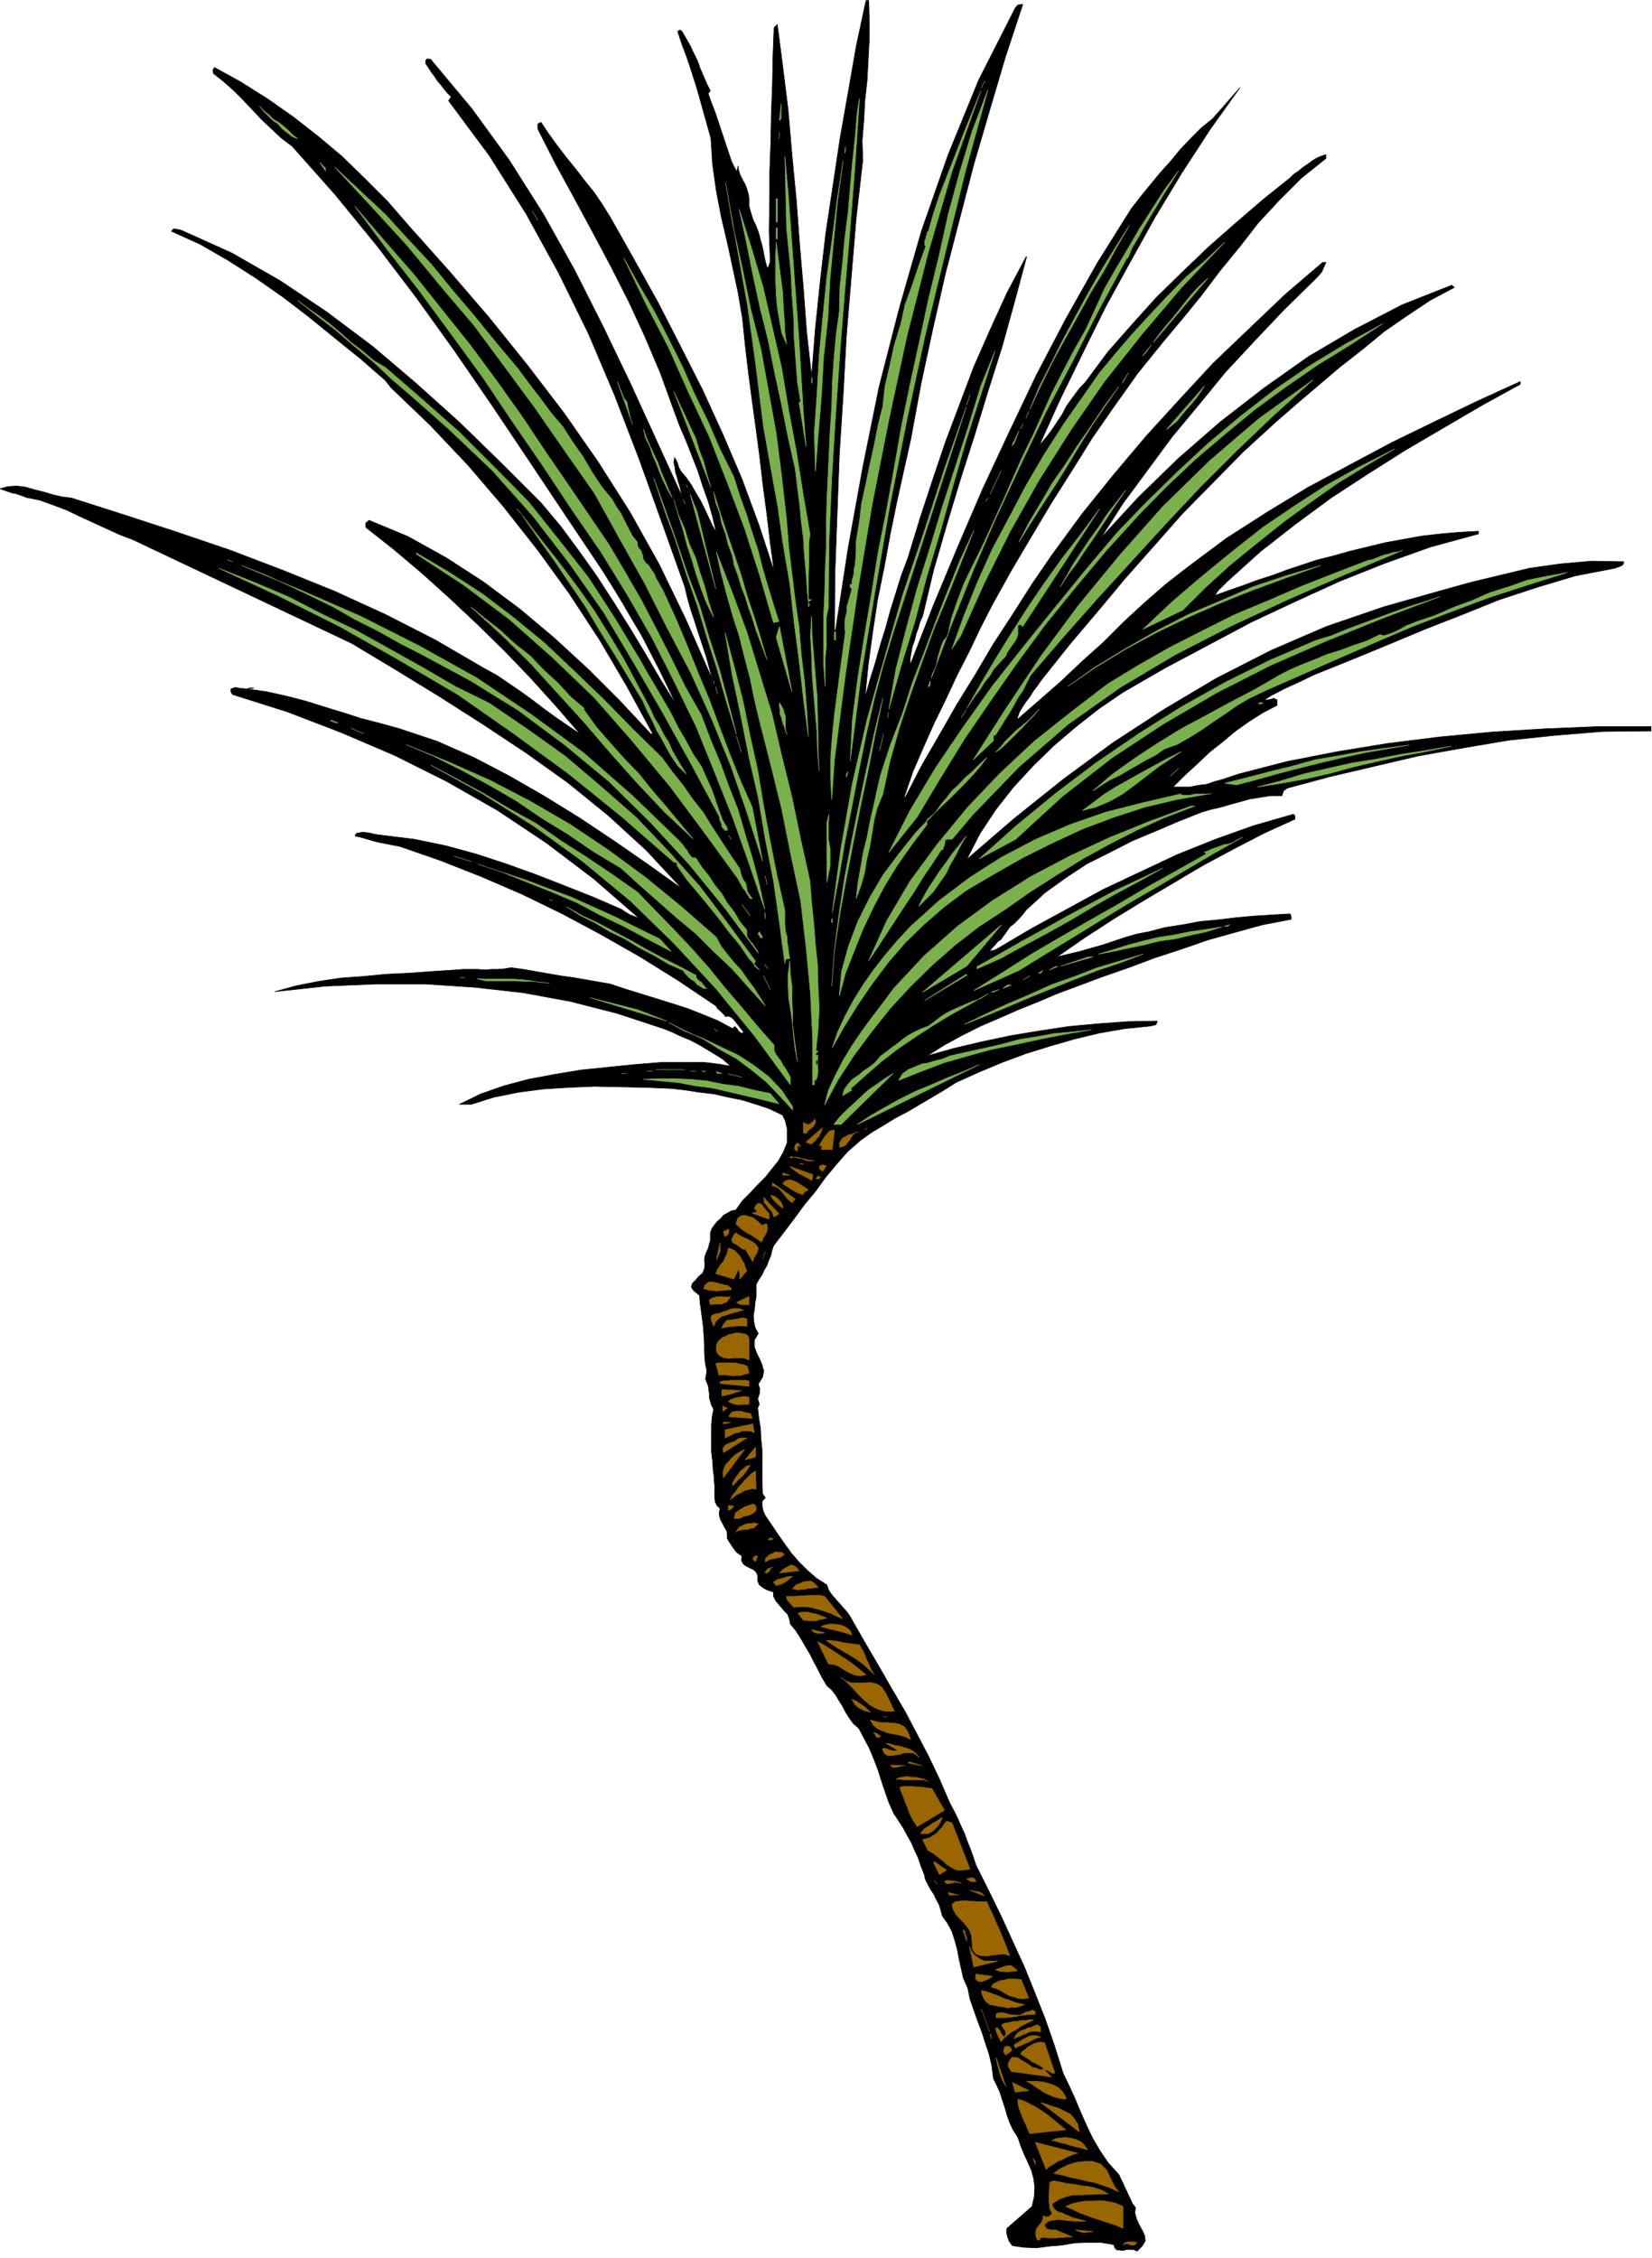 <svg xmlns="http://www.w3.org/2000/svg" fill-rule="evenodd" height="670.416" preserveAspectRatio="none" stroke-linecap="round" viewBox="0 0 3035 4149" width="490.455"><style>.brush0{fill:#fff}</style><path style="fill:#000;stroke:#000;stroke-width:1;stroke-linejoin:round" d="m1596 1 1 36v36l-2 37-2 38-4 36-2 37-3 37 1 37-12 105-9 108-9 108-6 110-7 109-4 109-4 107-1 107h2l23-150 27-149 30-148 37-144 41-143 49-140 56-137 67-132 5-6 9-1-32 97-29 98-29 99-26 100-26 100-23 101-22 102-19 103-13 58-13 59-12 59-11 60-12 59-9 60-8 59-6 60 9-32 10-32 9-32 10-32 9-33 10-32 10-32 12-32 22-72 23-70 24-71 26-69 26-69 30-68 31-68 35-66h1l-22 82-23 83-26 82-25 82-26 81-25 83-24 83-20 84-5 11-3 11-4 11-3 12-4 11-2 11-2 11v12l42-108 45-108 46-107 49-105 50-105 54-103 58-103 62-99 17-22 18-22 18-22 19-21 18-22 19-20 20-20 21-17 50-57-55 77-52 80-49 81-46 83-45 82-42 85-41 84-39 86 11-13 11-14 10-15 10-15 9-17 11-15 11-15 13-14 40-54 44-50 45-50 48-47 48-46 50-44 50-43 50-40 7-7 9-6 7-6 9-6 8-6 8-5 9-4 9-3v7l-45 36-41 41-38 41-35 45-36 44-34 45-35 43-36 43-46 57-42 59-41 59-38 61-38 60-37 62-36 61-35 63-22 43-21 44-22 43-21 45-21 43-20 45-19 44-16 47h2l30-58 33-57 32-56 34-55 33-56 36-55 35-55 37-54 55-75 58-72 59-70 62-68 62-67 66-63 66-63 69-59h6l-4 9-4 9-7 8-6 6-57 56-54 57-53 57-49 60-49 59-45 61-45 61-41 64 69-75 74-72 77-67 80-62 82-58 85-50 87-45 91-36 5 4-45 24-42 28-42 29-40 33-41 32-40 34-40 34-39 34-59 54-56 57-56 57-53 60-53 60-50 60-50 59-47 59-7 9-7 10-7 9-6 10-7 9-6 9-6 10-4 11 1 2 39-34 40-35 38-36 39-35 37-37 39-36 39-34 41-32 71-53 75-48 74-45 78-42 77-41 78-38 79-38 79-36v5l-71 39-70 41-70 41-68 43-69 45-65 48-64 50-61 55-6 6-6 6-6 6-5 8 25-9 26-9 27-10 28-9 27-10 27-9 27-9 28-7 32-9 33-8 33-8 33-6 33-6 35-4 34-3 36-2v5l-88 24-84 30-83 33-81 37-81 38-79 42-79 42-78 45-44 30-42 33-41 35-38 37-36 39-33 42-29 44-24 47 87-75 90-72 91-67 95-62 96-57 100-51 102-44 105-36 53-15 53-15 54-15 54-13 54-13 57-8 57-5 59 1-1 5-4 3-6 2-5 2-73 14-70 21-70 23-67 27-69 27-67 28-68 28-67 27-13 6-12 6-11 5-11 5-11 5-11 6-12 6-12 8h5l6-1 6-2 6 3v10l-27 14-25 16-24 17-24 20-24 19-22 21-23 21-22 22h31l15-3 16-2 14-5 15-4 15-5 15-5 89-23 92-18 92-15 96-12 96-9 97-6 97-4h98v8l-89 1-86 7-86 9-83 14-84 15-81 19-81 19-78 21-7 5-3 9h-21l-19 3-19 3-18 5-18 5-17 5-18 4-17 5-43 17-42 18-43 18-41 21-42 21-38 25-39 28-35 32-6 8-8 9-8 8-8 6-4 6-4 6-4 5-4 6-6 4-5 6-5 5-5 7 11-3 66-39 66-36 66-36 68-32 68-32 70-28 70-25 73-21 3 3v6l-57 26-56 29-56 30-54 32-54 32-54 33-54 35-52 36 21-5 21-5 21-6 21-6 21-7 21-7 21-6 21-4 31-8 32-5 32-6 33-3 33-4 33-3 33-2 33-2 2 5v5l-52 10-51 14-50 14-49 17-49 16-48 18-49 17-48 18-35 13-35 15-35 14-34 15-35 15-34 17-33 18-32 20 50-14 51-12 52-11 54-9 53-8 54-5 54-4 55-1-1 4-2 3-5 1-3 1-49 5-46 8-46 11-45 13-45 14-43 16-43 18-42 19-22 14-22 13-22 13-22 13-23 12-21 13-22 13-21 15-24 21-21 24-20 24-18 25-20 24-19 26-19 25-19 25-3 9-2 9-4 9-3 9-5 8-4 9-6 9-5 9v23l-2 11-1 12-2 11 1 12 2 10 6 11-7 12v13l4 11 6 12 4 10 3 11-2 11-8 13 3 9-1 9-3 9 3 10-3 7 2 18 3 19 1 20 2 20v60l1 21 5 7-6 6v9l2 9 4 9 11 16 12 18 12 17 13 18 13 15 16 16 16 14 20 13 3 9 6 9 7 8 8 9 7 8 7 8 6 9 6 11 23 40 24 41 23 40 24 41 21 40 22 42 20 42 19 44 7 13 7 14 6 14 7 15 5 14 6 15 5 14 5 15 23 46 23 47 21 46 22 48 19 47 19 48 17 49 16 51 11 23 11 24 10 24 11 25 11 23 14 24 15 22 20 22 3 7 4 8 3 7 4 8 3 7 4 8 3 7 6 8-1 10 3 11 5 11 6 11 4 9 1 9-5 9-10 10-7-3h-13l-6 2-6-1h-5l-4-4-2-6-24-4h-24l-24 1-23 4-24 2-23 3-23-1-21-3-6-8-3-8-2-9 1-7 46-40 4-18 1-17-2-16-4-15-7-16-7-15-6-15-5-15-9-14-6-13-5-14-4-14-5-15-4-13-6-13-6-12-3-24-5-21-7-21-6-19-8-21-7-20-7-20-4-20-8-18-4-17-4-18-3-17-5-18-5-16-8-15-10-14-3-12-3-9-5-9-4-9-6-9-5-9-5-10-2-9-6-15-5-15-7-15-6-14-8-14-7-13-9-14-8-12-9-20-7-20-7-21-6-19-8-21-8-19-10-19-9-17-11-10-7-10-7-11-5-10-7-11-6-10-7-9-9-8-9-15-7-14-8-15-7-14-9-15-8-14-9-14-10-12-2-10-3-8-6-6-5-6-6-7-5-6-4-8v-8l-10-3-8-4-8-6-3-7v-10l-3-7-5-4-6-3-8-4-5-4-3-6 1-8-10-7-6-8-6-9-5-8v-8l-1-6-4-7-3-6-4-7-2-6-1-8 2-7-6-6-3-6-1-7v-23l-1-8v-6l-2-16-1-16-2-16v-49l1-15 3-15-4-7-2-7-2-7v-7l-1-8-1-7-3-7-2-6 2-10v-7l-2-9-1-8-1-16v-15l-1-15-1-15-2-15-2-15-2-15-1-13-11-9-4-6 2-7 6-6 6-7 7-6 3-8 1-8-1-8 1-7 3-8 3-6 2-8 2-7v-14l3-8 5-7 5-6 6-5 5-6 7-4 7-4 9-2 12-17 15-15 13-14 14-14 12-15 12-15 9-16 7-17v-27l-2-7-1-6-3-6-2-5-25-12-24-8-26-8-25-5-26-6-26-3-26-4-25-3-48-2-47-1-48-1-47 2-48 3-45 6-45 9-41 13h-22l39-19 43-15 45-12 48-9 48-8 49-5 49-5 49-4h81l16 2 15 2 16 3-13-12-14-9-15-9-15-9-17-9-17-7-17-8-15-6-85-28-86-22-87-16-89-10-91-6h-91l-93 4-92 10 40-11 41-8 40-6 42-3 41-4 42-2 42-3 45-3 13-1h26l14 1 12-1h12l12-1 12-2 22 3 23 4 23 4 23 4 22 3 23 4 23 4 23 4 27 9 29 9 29 9 29 9 28 9 28 11 27 11 28 15 4-4 4 4 3 5 6 4 3-3-4-5-4-5-4-5-3-4-4-5-4-3-5-2-5 1-3-4-5-5-7-6-3-5-70-47-69-43-72-41-71-38-74-36-74-32-76-30-75-26-11-2-10-2-10-2-10-2-11-3-10-3-11-3-9-2 3-5 6-1 6-1 8 1 6 1 8 2 7 1 8 1 57 7 58 12 55 15 55 18 53 19 54 21 53 21 53 23 7 5 9 5 8 3 9 4-84-73-87-66-90-60-93-53-96-48-98-42-99-38-101-32-3-5v-5l8-3 10 2h5l5 1 6-1h6l2-1h-8l-3 2 35 5 36 8 35 9 35 11 33 10 34 11 35 9 36 10 69 23 68 30 65 34 66 38 63 39 63 42 62 43 63 45-66-71-70-64-74-60-77-55-80-53-80-51-80-49-80-48-401-190-26-10-24-11-24-11-24-11-25-12-24-9-25-9-25-5-7-3-6-2-6-2-6-1-6-2-6-2-6-2-5-2 15-4 16-1 16 2 17 5 16 4 17 5 17 4 17 2 97 31 98 32 97 33 97 37 94 38 94 43 92 47 91 53 22 12 22 15 22 15 22 16 21 16 22 16 22 15 22 15-45-52-46-51-48-50-49-48-51-48-51-46-52-44-52-41v-8l6-5 72 30 70 39 68 44 67 50 63 53 62 57 59 59 57 61 3-1-48-88-50-85-55-84-58-80-63-80-65-76-70-74-72-69-10-13-46-40-47-38-48-39-47-36-50-35-50-32-52-30-53-24 3-4h5l6 1 6 2 91 41 89 51 85 57 84 63 80 68 79 71 76 74 75 75 36 43 34 46 32 45 31 48 29 46 29 48 28 48 30 48-16-33-15-31-17-33-16-31-19-32-18-31-19-31-19-30-67-100-66-99-67-100-68-99-71-99-73-96-76-93-79-89-21-16-18-17-18-17-16-17-17-18-17-17-19-17-19-15-1-6 3-5 49 27 49 31 47 33 46 36 44 37 42 41 41 41 39 45 75 84 73 85 70 87 68 89 62 89 59 93 53 95 48 99 50 113-6-22-6-22-7-21-7-21-7-22-7-21-6-21-5-21-42-118-42-117-45-117-48-113-55-112-60-109-67-106-75-101 5-7-7-7-6-7-6-8-6-7-6-9-6-8-5-8-5-7v-6l3-3 6 1 76 91 69 95 62 98 57 102 52 103 50 104 48 105 48 105-2-9-2-9-3-9-2-8-3-9-1-9-2-9 1-9 3 4 3 7 2 7 4 7 10 12 9 13 8 14 9 15 7 14 7 15 7 15 8 15-7-30-8-28-10-28-9-28-11-28-11-28-12-28-10-27-25-69-28-66-30-65-32-63-34-64-34-63-35-64-32-63v-9l3-2 3-1 14 21 16 22 16 21 18 22 16 21 17 21 15 22 15 24 44 78 44 79 41 80 41 81 37 81 35 82 31 84 28 85-7-52-6-51-7-52-6-52-7-53-7-51-7-53-6-51-5-49-8-47-10-47-10-46-11-47-9-47-7-49-3-48-7-25-7-25-7-25-7-24-8-25-8-24-9-24-8-24 4-3 4 3 7 12 8 14 6 13 7 14 5 14 6 14 6 14 7 14-4 5 6 17 7 18 6 18 6 18 6 18 6 18 6 18 9 18 2-5 1-5 1 8 3 9 4 8 5 9 3 8 3 10 1 9v12l2 8 3 10 3 9 5 10 3 8 3 9 2 9 3 10 2 9 2 11 2 9 3 11 2 1 4-11-2-57 1-54v-54l2-53 1-54 2-53 1-53 2-52 6-6 10 77 10 81 7 82 8 83 6 81 7 82 6 80 9 80 7-88 9-87 10-87 13-86 13-87 15-85 15-86 18-84h5z"/><path d="m1809 149-6 12 6-12zm-247 1249 4-76 10-77 12-76 13-77 12-76 15-75 14-77 14-80 16-78 17-78 17-79 19-78 17-77 21-77 23-76 29-76-42 152-37 150-37 152-33 153-31 156-27 156-26 157-20 157zm-29-2-5 73-2-37v-39l3-40 4-40 5-38 5-39 5-37 5-37-1-8v-9l1-10 3-11v-9l3-11 3-10 3-12-3-3v-5h3v-5l1-5 2-6 1-7v-6l2-6v-5l1-6 1-34 6-36 4-34 8-36 7-34 8-36 7-36 9-36 4-37 9-38 8-37 12-39 8-36 13-35 12-36 13-36-2-1v-9l2-4v-3l2-4v-3l3-4 9-32 11-33 12-31 13-33 12-31 13-33 13-32 13-32-53 148-44 150-39 153-33 153-31 157-26 156-23 157-20 155zm-11-280-4 19v54l-2 19v53l-3-42v-85l2-43 1-42 2-43v-42l1-43 2-42 2-43 2-44 3-44 1-43 3-44 4-45 6-44 1-44 5-46 4-44 6-47 4-46 4-46 5-47 4-47 4-24-8 121-9 117-10 116-9 114-8 116-7 114-5 117-1 120zm-90-895 3-30v27l-3 3zm-885 34-10-4-9-7-9-7-8-9-10-7-9-9-8-8-7-9 8 9 9 7 8 8 10 6 9 7 8 7 9 9 9 7zm885-11-1 11 1-11zm120 37 1-12v10l-1 2zm-71 540-13-82h3l-6-37-3-40-3-40-1-41-3-40-2-42-4-40-4-40-3-132 6 68 5 67 5 69 5 67 5 68 4 68 4 64 5 63zm17 45-2-71 5-71 4-72 7-73 7-70 10-71 9-71 11-72-10 72-7 71-7 73-4 73-8 74-4 71-6 72-5 65zM598 314l-10-15 10 10v5zm354 364 20 27 20 26 20 27 22 26 18 28 19 27 17 29 18 27 9 11 10 12 7 13 9 13 7 14 7 14 7 13 9 11v5l1 4 3 4 3 3 1 4 2 5v4l1 3 4 6 6 5 4 7 6 8 3 8 4 7 5 9 4 7 23 50 21 50 20 50 21 50 19 51 19 50 20 50 21 47 19 99-28-87-30-87-35-86-39-86-43-82-42-83-46-82-46-83-54-77-54-78-56-76-57-77-62-73-61-74-66-72-67-72 47 44 46 43 41 45 43 46 40 49 40 47 39 48 41 49zm1121-206-3 3 2-1 1-2h-1v-1l-52 96-48 94-50 95-46 96-46 99-42 97-40 100-37 98 2-8 5-10 3-9 2-11 3-10 3-10 4-10 8-10 7-32 11-32 12-32 15-31 15-30 15-32 14-31 15-33 17-39 17-38 19-39 18-40 17-38 20-39 20-38 22-39 17-37 18-39 20-35 22-37 21-36 23-36 23-36 26-35-13 21-13 20-13 22-11 18-13 22-10 18-12 20-7 17zm-628 482 4 51 6 49 6 50 7 48 4 50 6 50 4 51 3 50-9-70-8-70-9-69-8-72-12-70-10-71-13-72-13-73-7-55-7-57-8-58-8-57-10-55-10-56-10-56-10-57 13 77 17 77 16 78 19 75 14 77 14 77 10 79 9 79zm-19-589h2v43h-2v-43zm-375 536 34 50 34 50 30 51 30 52 27 52 27 53 26 53 29 51 17 45 18 43 16 44 17 43 13 45 14 46 12 46 10 46-29-85-30-84-33-83-34-84-40-82-41-81-46-80-48-78-55-80-53-80-55-80-55-82-57-78-58-79-60-77-59-79 54 63 55 63 51 64 52 65 48 65 47 66 46 69 46 67zm437 80-2 17v44l-1 16v43l6 1-6 3v4h1v2h2l-2 1h-1v2l1 1-3-30-2-31-3-32-2-33-4-31-3-32-4-31-4-33-13-58-12-60-13-60-12-60-15-60-13-60-12-60-13-60 23 73 21 71 17 74 17 74 13 78 14 75 12 76 13 76zM978 388l10 16-10-16zm914 364 18-43 22-43 21-42 23-43 23-42 24-42 26-42 26-41-25 43-22 41-25 41-23 42-24 43-23 42-21 43-20 43zm-466-333h2v20h-2v-20zm19 213-9-21-4-23-4-23-2-24-1-23v-49l1-24 3 24 3 23 3 23 3 23 1 24 2 25 1 24 3 21zm320 536-16 24 22-61 25-62 27-60 32-60 30-57 34-58 36-56 40-57 25-36 30-36 30-35 33-36 32-34 34-35 36-31 35-33-80 84-72 85-69 87-61 88-59 93-53 94-48 96-43 96zm-417-292 11 35 12 33 10 32 11 33 9 35 10 34 10 33 10 31-10 2-25-86-28-87-32-85-33-84-38-81-37-83-42-81-40-83 28 50 28 48 26 50 25 50 23 52 25 51 22 51 25 50zm771-247 10-14 11-14 12-14 13-16 11-14 13-16 13-14 17-16-100 118zM708 675l68 59 68 60 64 64 63 64 55 69 55 70 48 74 46 76 14 25 15 25 14 24 14 24 13 26 14 24 14 26 16 24 6 14 7 15 6 14 5 14 5 15 5 14 5 13 8 13v5l-5-1-2-3-3-3v-4l-1-3-2-4-1-3v-4l-51-95-52-94-54-93-56-94-63-90-67-87-74-83-83-79-34-30-34-30-35-30-33-31-35-29-35-30-35-27-34-27 20 15 20 14 20 15 19 16 19 17 21 16 20 17 22 13zm1385 270-61 67-56 67-56 69-50 68-49 70-48 70-45 73-43 72-52 65 39-77 46-77 50-74 54-76 56-71 58-72 57-70 59-70 53-55 57-56 57-53 61-51 62-48 64-44 66-40 68-37-60 39-60 37-58 40-56 41-56 46-54 46-53 50-50 51zm6-291 16-20-10 14-6 6zm-466 649 13-74 19-74 20-74 24-76 22-73 24-74 24-74 23-75 26-64-27 83-26 81-24 83-23 83-25 83-22 83-25 81-23 81zm429-599 11-19-10 16-1 3zm-571-10h1v10h-1v-10zm402 547-7 14-7 14-9 13-7 13-8 14-9 14-8 13-8 13-2 2h-2l-1 1v9l-37 35 60-94 64-96 68-92 78-95 78-88 87-85 90-77 99-71-73 66-67 64-67 67-63 67-64 70-63 69-62 70-60 70zm-731-462-28-78 4 10 4 10 4 10 6 8 2 12 2 8 3 12 3 8zm981 10 70-80-8 12-7 10-9 11-9 10-10 12-8 10-10 8-9 7zm-271 207 18-35 22-37 21-36 25-36 22-34 25-36 24-36 26-35-26 37-23 34-23 37-21 35-23 37-23 35-23 36-21 34zm-566-101-68-176 10 22 10 21 10 22 10 21 7 23 8 21 6 23 7 23zm476-170-6 19 6-19zm-139 431-20 65-17 64-15 66-13 64-13 67-13 66-11 65-12 63 16-118 21-119 27-117 33-117 33-114 39-115 37-114 40-114-132 408zm247-400-5 12 5-12zm-11 23-4 9 4-9zm-644 135-9-15-7-15-7-16-6-16-7-16-5-15-8-16-4-17 6 17 7 16 7 15 7 15 6 17 7 16 6 15 7 15zm624-95 13-27-9 23-4 4zm314 302-73 35 53-50 55-47 55-45 57-45 56-38 60-39 61-34 65-33-53 31-52 32-51 36-48 35-50 40-48 39-45 41-42 42zm-334-256-20 43 20-43zm-486 484-18-58-17-60-19-59-18-60-20-57-19-60-21-57-20-60 21 58 21 59 20 59 22 58 18 60 19 59 16 60 15 58zm-92-458 2 5-2-5zm687 187 11-19 13-23 14-21 16-24 16-22 15-23 17-22 18-23-16 23-14 21-15 23-14 21-16 23-15 23-16 21-14 22zm-539 134-7-19-7-19-7-19-6-20-7-19-6-20-7-18-6-20-7-19-4-20-7-18-5-20-7-19-4-20-7-18-4-20 12 38 13 39 13 38 13 39 11 38 13 39 12 39 11 38zm-94-130-47-174 13 33 34 141zm500-167-4 6 4-6zm-504 219-13-26-10-26-9-27-8-27-9-27-7-27-9-28-8-28 8 27 12 27 8 27 12 26 8 27 9 27 7 27 9 28zm-56-216 4 8-4-8zm-306 17 9 9-9-9zm930 216h-1v-2h-2v-3l-1 2h-3l-2 1v16l-2 7-3 6-6 8-4 6-5 7-2 6-12 13-10 11-8 13-9 11-8 13-9 12-9 13-7 11 26-46 28-47 29-47 30-47 30-44 33-46 34-44 34-46-141 216zm-684 152 7 16 9 14 8 16 9 14 7 16 8 14 9 15 9 14-15-14-11-16-10-17-9-17-10-17-8-18-9-17-8-18-26-43-26-43-27-43-26-44-28-41-29-43-30-42-30-43 33 43 34 43 33 44 32 45 28 45 27 45 25 47 24 45zm427 156-10 24-6 23-4 25-4 24-6 26-4 24-7 24-8 22 3-28 5-28 5-29 7-28 5-27 7-30 6-28 7-30 18-55 22-57 18-56 22-57 21-56 22-56 22-55 26-56-24 60-24 60-25 60-21 58-22 62-20 60-18 63-13 61zm955-448-107 45-105 46-105 49-101 52-101 60-96 68-90 78-84 87-39 46h-10l-3 3v3l-1 5-2 5-1 3-3 1-17 26-17 25-16 26-16 24-17 26-17 26-17 26-16 24 33-73 43-73 50-68 56-68 58-61 64-60 68-54 68-52 56-34 58-33 59-30 60-30 60-25 60-26 61-24 65-25 7-1 7-3 7-3 9-3 7-1 8-3 9-1 8-3zm-1089 608 3 39 4 38 3 39 4 38 1 40 2 39-2 40-4 38 4 2-1 1h-1l-2 2v4h4l-1 7v14l1 6-1 9-1 5-3 5-5 3h3v5h-3v-83l-4-84-8-85-10-86-18-84-17-85-20-81-21-82-9-38-8-39-10-38-10-40-12-37-11-39-10-38-9-40 29 74 27 73 23 75 23 75 18 77 19 77 16 77 17 77zm-272-227 19 26 20 25 18 26 19 24 16 26 17 26 17 26 17 25 2 9 2 6 2 5 4 5 2 5 1 6 1 6 3 5 6 8h-4l-3-5-3-4-3-6-4-4-3-6-3-5-3-6-61-84-64-86-69-83-70-80-77-74-79-70-84-63-87-57v-2l61 36 60 39 58 44 57 47 54 51 54 52 53 54 54 53zm-798-363 9 3-9-3zm830 516 3 4 4 4 3 5 4 4 3 6 3 4 4 4h6l11 17 13 16 11 17 13 16 10 17 13 17 10 17 13 16v9l1 4 3 4 3 5 3 2 3 5 3 4 3 4 2 5-61-82-66-81-71-77-76-75-81-67-86-64-87-54-89-48-41-21-41-23-42-21-40-23-41-20-42-20-42-19-43-17 108 45 110 48 107 54 106 59 100 67 97 71 90 79 86 83zm1178-506-64 23-60 22-60 24-59 26-58 28-56 30-56 34-51 35 51-36 56-34 56-32 58-30 59-25 60-26 60-20 64-19zM899 1292l69 47 70 50 66 56 65 57 60 63 57 64 52 69 50 68-3 5 1 2v2l3 1v2l3 1v1l3 2-19-21-17-25-20-24-18-24-20-25-20-24-20-24-18-26 2-1-4-5-2 2-95-83-99-80-101-74-103-72-109-64-108-61-112-56-110-51 63 25 64 27 62 32 63 30 61 34 61 34 60 35 63 31zm1980-240-73 23-71 23-72 27-68 26-70 30-69 30-68 30-68 30-25 12-22 13-23 16-21 14-23 16-21 13-23 13-23 8-17 12-16 8-17 10-16 9-17 10-17 8-16 10-15 10 35-30 42-30 41-27 44-27 43-23 46-25 44-23 45-26 21-11 23-10 23-9 24-10 23-7 24-9 24-8 25-12 8 2 9-3 8-3 9-4 7-4 9-5 8-3 10-4 33-11 34-15 33-12 34-15 35-11 34-12 34-7 39-7zm-1013 490-67 36 67-60 73-60 74-56 79-54 78-49 82-46 81-40 86-37 27-8 29-12 27-10 30-11 27-10 28-10 29-9 30-10-106 40-104 42-103 45-98 50-99 58-94 62-90 70-86 79zm-792-240-2 1 23 32 26 30 25 28 28 29 24 30 25 29 25 30 25 30-52-49-50-53-50-56-47-55-50-55-50-55-53-52-56-51 26 21 28 22 26 24 29 23 25 26 26 24 24 26 25 21zm431 114-3-34-1-36-3-35-3-36-3-36-1-36-2-35 2-36 1 37 3 36 3 37 3 36 1 37 1 34v36l2 31zm-79-245 6-20 23 120-29-100zm107-10h2v15h-2v-15zm-91 512v26l1 12 3 10v10l2 10 1 10 2 10-5 1h-1l-2 1v2l-1 3v3l-10-76-11-77-15-76-13-77-17-74-15-76-16-76-13-77 17 63 16 63 13 64 14 63 11 66 12 65 13 65 14 62zm-131-422 1 5-1-5zm394 11 4-11v8l-4 3zm-390 0 3 13-3-13zm213 550 5-67 9-69 10-65 13-68 13-64 14-66 14-65 16-66-14 67-13 66-14 66-13 65-13 67-12 66-10 67-5 66zm-82-463-3-6-2-8-3-7-2-9-3-7v-7l-1-7v-7l4 7 3 5 2 8 2 5v26l3 7zm874-58-1 1-1 1h-6v-1h1l2-1h5zm-491 91 9-9 8-10 10-10 10-10 10-8 12-10 10-10 11-12-10 12-10 10-10 11-9 9-11 11-10 10-10 9-10 7zm-54-77-9 13 9-13zm-143 4-1 10 1-10zm-1011 19-13-5v2h3v1h3l1 2h6zm24 10 23 10-23-10zm978 11-7 30 7-30zm-270 4 9 29-9-29zm-37 369 9 17 11 14 13 16 13 14 11 16 12 16 11 17 10 16-30-33-31-35-33-31-33-33-36-30-34-30-34-30-34-31-50-30-47-32-49-30-47-32-50-29-50-27-52-26-50-21 76 31 77 34 75 39 74 43 70 47 68 50 66 54 64 56zm1273-353-42 7-40 7-41 9-38 9-40 10-39 10-39 11-38 10-22-3 40-10 42-11 41-10 43-12 41-7 43-8 43-6 46-6zm77 2-47 10-44 8-45 10-43 10-44 12-44 10-44 8-45 7 42-11 43-13 44-10 44-10 44-7 46-9 46-7 47-8zm-677 118 19-14 21-16 21-13 25-14 23-13 24-13 24-13 24-12-21 14-21 14-22 17-21 16-23 17-23 13-26 11-24 6zm-286 17v9l-28 37-26 37-24 39-20 38-20 42-16 40-16 41-11 41 4-45 13-47 17-45 22-44 24-41 30-40 31-39 36-37 9-13 11-13 10-13 13-12 11-12 13-11 13-13 14-13-12 16-13 15-15 16-14 14-16 16-14 13-14 14-12 10zm-532 133 33 34 34 35 33 35 31 35 30 37 30 35 30 36 30 34v10l4 8 5 7 4 5 4 8 4 5 5 9 4 7v14l-66-90-71-87-77-83-80-78-87-72-90-65-95-60-94-52 49 26 48 26 47 28 49 27 46 32 47 30 46 31 47 33zm994-227-15 14 15-14zm-610 16 3-10-3 4v6zm670 30-63 11-59 14-58 19-56 21-56 26-54 27-53 30-51 30-40 30-37 32-35 34-31 36-30 40-26 38-25 40-22 39 10-29 14-30 15-28 18-29 19-27 21-27 22-26 25-27 52-47 57-43 58-37 63-33 63-27 66-23 67-17 69-16 5 2h13l9-2h21l9-1zm-30 23-55 21-51 23-51 26-49 27-50 31-47 30-47 33-46 30-44 34-42 37-40 39-37 40-35 44-32 43-30 46-24 45 7-27 13-28 14-27 17-28 17-25 19-26 20-26 20-27 56-60 61-54 64-47 70-44 72-38 73-34 74-30 76-28h7zm-676 140v-109l4-16-1 16v31l3 16v32l-3 15-3 15zm-180-86 4 7-4-7zm349 130 7-14 10-18 10-15 11-17 12-16 11-16 13-16 13-17-10 17-9 18-10 17-8 17-12 17-11 16-14 14-13 13zm595-127-53 30-51 30-51 30-52 30-51 31-52 32-51 31-50 31-83 37 51-32 55-35 53-31 54-31 53-30 54-32 54-30 55-31h-3v-2h-3l8-3 9-4 9-3 10-4 8-1 9-3 8-5 10-5zm-1449 35 32 10-32-10zm378 152 21 23-44-23-43-23-44-21-43-23-45-19-45-18-45-18-45-15 42 14 43 14 42 16 43 16 40 18 42 19 40 20 41 20zm583 55v-4l41-23 42-24 42-23 43-24 43-23 43-23 43-20 44-21-43 24-43 23-42 24-42 25-43 24-43 23-42 23-43 19zm-389-171 3 16-3-16zm-397 44 6 2-6-2zm354 9 15 20-15-20zm-84 130v4l3 4 3 3 4 2 2 4 2 1 3 5 3 1h-7l-4-3-7-4-5-6-7-4-6-6-4-4-4-6-27-12-27-16-27-14-26-16-27-13-27-16-28-14-25-16 28 16 30 14 30 16 30 16 30 17 30 16 30 15 30 16zm127-104-1-12 1 6v6zm122 0h1v7h-1v-7zm167 135 145-124-64 76-81 48zm554-121 10-3-4 3h-6zm-4 1-29 9-28 6-29 7-29 4-28 7-29 6-28 6-27 5 27-8 28-9 27-7 29-7 27-4 29-6 28-4 32-5zm-844 19-2 1h-1l-2-1v-3h-1l-2-3v-1l2-3 6 10zm699 31-42 16-42 14-41 16-40 16-42 17-40 17-41 17-40 16 39-19 39-18 40-17 42-19 40-14 41-16 43-13 44-13zm-151 22 51-17h8l-59 17zm-484 175-3-21-3-23-3-24-3-24-4-23-1-23v-23l3-23 1 24 3 23v23l1 23v24l2 22 3 24 4 21zm-60-178 6 8-6-8zm523 10 11-6h4l-15 6zm-20 6 8-5-4 5h-4zm-209 50 76-48 1 2-77 46zm-296-45 12 25-12-25zm489 0-12 7 12-7zm-1047 3h9-9zm164 10-14-1-16-2h-17l-17-1h-53l-16-4 16 1h52l15 1 17 2 16 3 17 1zm834 10 7-6h8l-15 6zm-22 7 14-5-10 5h-4zm-258 177 2 3-17 10 3-11 7-10 8-9 12-8 8-7 12-8 10-8 10-12 10-7 10-8 10-7 11-9 10-7 13-7 11-5 13-5 12-9 13-10 12-7 15-7 14-6 14-6 15-5 14-9-33 19-33 18-33 20-31 20-34 23-30 23-30 26-28 25zm-338-124-141-43 87 22 54 21zm231 157v6l-24-26-24-25-27-22-28-21-31-17-30-19-31-14-32-16 30 16 33 13 31 15 32 15 28 18 29 22 24 25 20 30zm-144-143 6 5-6-5zm693 2-47 8-46 9-46 10-44 9-44 12-45 13-42 16-40 16 7-12 11-8 12-5 12-5 12-2 13-4 13-3 14-6 31-7 32-7 31-7 33-9 31-5 33-6 33-3 36-4zm-506 56h3v8h-3v-8zm-294 17h53-53zm293 0h1v15h-1v-15zm-309 3h10-10zm80 0h9-9zm27 1-7-1h6l1 1zm30 3-10-3 2 3h8zm-184 0h9-9zm196 1 24 6-24-6zm77 36 16 19-32-8-30-7-30-7-30-7-31-4-32-6-32-3-32-3 27-1h29l30 1 31 3 29 6 30 4 28 7 29 6zm160 57 24-16 26-15 27-15 30-15 29-12 30-13 28-11 30-13-224 110zm-30 0h-13l10-13 13-13 13-12 14-13 13-12 16-11 14-10 16-10-96 94z" style="stroke:#7bb14c;stroke-width:1;stroke-linejoin:round;fill:#7bb14c"/><path d="M1481 2082h-5v-20l4 3 7 1 5-4 6-6v7l-4 7-8 6-5 6zm10 20-7-2-3-2 30-26-2 6-4 9-7 8-7 7zm102-29-5 3 5-3zm-60 3-4 36h-20l1-5-1-2h-4l3-5 3-5 3-5 3-4 7-8 9-2zm45 4-7 1-4 4-3 4-3 6-4 4-3 5-5 2-6 2-1-7 3-6 3-4 6-3 5-3 6-1 6-3 7-1zm-107 26-5-1-1 3v7l-5-3v-5l2-5 4-2 5 6zm25 27h-11l-10-3-6-3-6-1h-6l-5 2v-3l44 8zm-20 6-8-1h7l1 1zm42 3-3 5-4 5-5-4-1-5 6-3 7 2zm-25 16v4l-2 7-6-4-6-3-5-3-5-2-10-7-8-7 42 15zm-55 1v-4l13 4h-13zm70 4-4 3h-5l4-6 2 2 3 1zm-23 23-7 4-3 5-6-2-5-2-5-3-4-2-9-6-8-5 4-5 6-2h6l7 3 6 3 6 4 6 4 6 4zm-24 17-3 3-3 4-9-8-7-9-5-6-4-4-6-3-5-1v-6l42 30zm-23 13v4l-7-6-6-5-6-7-3-6 7 2 7 5 5 6 3 7zm-16 20-4-10-7-8-7-9-1-9 28 30-9 6zm-9-6v10l-31-11 10-3-6-6 3-6 3-3h4l4 3 6 8 7 8zm-12 22 3-3h5l1 8-2 8-5 8-4 9-7-5-6-4-6-4-6-3-6-4-6-4-5-5-5-4 3-10 6-5 7-1 8 2 7 2 7 5 5 5 6 5zm-69 20-2-5-1-4 10-5v7l-2 3-5 4zm61 21-1 6-3 6-4 6-2 7-14-23h-5l-5-4-7-5-6-3-2-5 2-4 2-5 4-4 4 3 5 3 6 3 7 3 5 3 6 3 4 4 4 6zm-77 22 7-32v16l-7 16zm56 20-13 15v-10l-1-6v-4l-10 20-33-10 2-6 4-6 3-5 5-5 3-7 3-6 2-6 1-6 6 2 6 3 5 5 5 6 3 6 4 6 2 7 3 7zm34-36-5 14 5-14zm-63 67v4h-7l-6 1h-6l-6 1-7-1h-7l-6-2-5-1 2-7 5-4 5-2 6 1 6 1 7 2 7 2 7 1 2 3 3 1zm-1 17-4 5-3 4-5 2-4 2h-11l-10 1-2-8 5-4 7-2 8-1 9 1h10zm34 14h-12l-6-1-5-3 23-11v15zm-10 10-8 2-7 2-8 2-8 3-8 2-6 4-6 6-4 9-2-6-2-5-1-6 3-4 6-2 7-1 7-3 7-2 6-3 7-1h8l9 3zm6 30-7-1h-12l-5 1h-6l-5 1-6 1-5 1 2-5 3-4 4-5 7-1 7-1 8-1 6-2 9 2v14zm4 23v39l-9-4h-20l-9 1-10-2-7-4-5-7v-11l3-7 4-4 5-4 6-2 5-3 6-1 6-2h7l5 1 6 1 5 3 2 6zm-3 50 3 13-8 2-7 2h-7l-7 1-8-1-6-1h-7l-5 1-6-22 7-1h29l7 2 7 1 8 3zm3 37-53-5v-3l6-2h7l7-1h27l6 1v10zm-14 8-10 3-8 3-9 2-9 2v-12l36 2zm14 25h-10l-10 1-10-2-8-4 5-4 10-3 5-1 6-1h6l6 1v13zm-40 7-8 6v-10l3 2 5 2zm43 10 3 9-43-3 3-6 4-3 5-1h11l6 2 5 1 6 1zm-37 16-6 2-7 1v-3h13zm44 19-8-3h-15l-6 3-7 1-6 3-6 3-6 3v-15l51-11 1 8 2 8zm-57 37-1-7 3-5 3-3 5-2 5-2 6-2 4-3 5-3h13l-43 27zm40 13 19-23v18l-19 5zm-40 33-1-9 2-8 3-7 6-6 6-7 7-6 8-5 8-4-39 52zm17 15v-6l3-5 3-5 4-5 4-6 5-4 6-5 7-2-5 8-8 11-10 9-9 10zm43 6-7-1-7 2-6 1-5 3-6 3-6 3-5 4-5 4 4-8 6-7 5-8 6-6 6-7 6-6 6-6 7-4 1 33zm0 39-5 5-8 4-10 2-8 4h-9l2-10 8-6 10-6 10-3 4-2 4 2 2 4v6zm-41-8-4 5-6 3v-9l10 1zm45 33-4 3-4 4-6 1-5 2h-6l-6 1-6 1-4 3 6-9 10-5 6-2h6l6-1 7 2zm26 29h-8l3-3h5v3zm22 27-7 5-9 2-11 2-8 5v-6l4-4 4-4 6-2 5-3 6 1h5l5 4zm-49 3-2 5-2 5-5-4 1-3 3-3h5zm76 27-36 4 7-7 11-6 4-2 5 2 4 3 5 6zm-47-7-5 2-3 6-4 3-4-1 6-7 10-3zm5 34-5-6 7-5 9-2 9-3 10-1-6 5-8 6-8 4-8 2zm77 4h-6l-6 1h-6l-6 2h-6l-6 1-6-1-5-1 6-7 8-3 7-3 9-1h4l5 3 4 4 4 5zm45 57-12-5-10-5-12-4-10-3-11-3-11-2h-12l-12 1-5-6-4-4-4-6v-4h16l9-1h9l9-1h18l9 2 8 10 8 10 8 10 9 11zm-29-1-5 1-4 1-6 1-5 2h-12l-6-1h-5l-10-13 6-2h13l7 2 7 1 7 3 6 2 7 3zm46 31-6-2-6-2-8-2-7-2-9-2-8-2-7-2-6-1 6-3 9-2h8l10 1 8 2 7 4 6 5 3 8zm-50-4-7 1h-7l-7-3-3-4 24 6zm64 22 3 6 4 6 3 7 3 8 3 6 3 7 3 7 5 7-11-10-10-9-11-8-11-7-12-7-12-7-11-7-10-7h7l8 1 8 1 8 2 7 1 8 1 7 1 8 1zm12 55-10 2-9-1-8-3-8-4-8-5-8-5-9-3-9-1-20-41 11 6 11 7 11 7 12 8 11 7 11 8 11 9 11 9zm37 35 15 32h-17l-14-4-13-7-11-9-12-12-10-11-11-11-10-8 8 6 11 4h24l11-1 12 3 9 6 8 12zm-29 34-6-2-5-1-6-3-4-2-8-7-5-9 9 4 9 6 8 6 8 8zm23 8h9-9zm51 42-10-5-10-3-11-2-10-2-11-4-9-4-8-7-5-9 10 3 11 2h11l12 1 10 2 9 5 6 9 5 14zm-55-6-4 2h-3l-6-9 6 2 7 5zm71 39-10-8-10-1-10 1-9 3-10 1-8 1-7-4-4-9 5-1 8 3 8 2h9l-23-14 7 1 9 3 9 1 9 3 7 2 8 4 6 5 6 7zm-21 10 3-2 22 7-25-5zm-6 5-8 1-7 2h-7l-4-4 26 1zm43 29-8-3h-38l-7-1h-6l6-3 6-1 7-1 9 1h7l8 2 8 2 8 4zm30 53-50 30-6-9-5-9-4-9-3-9-4-9-3-9-4-9-3-9 7-2h14l8 1h7l8 1 7 1 8 1 23 40zm-29 43h-15l7-9 10-6 5-4 6-3 6-4 6-4-3 8-5 8-8 8-9 6zm76 65-13 2h-11l-10-5-8-5-9-8-9-7-9-7-8-4-10-20 7-2 7-2 6-4 6-4 5-6 5-5 4-6 4-5 10 3 33 85zm-56 10-4-8-3-6-3-6v-4l23 16-13 8zm67 13h-9l-5-3-3-2 4-1 6-1 4 1 3 6zm-77-3 5 8-5-8zm50 6-10-2-9 2-8 1-4-5 7-1 8 1 8 1 8 3zm42 23-26-10 20 4 6 6zm-46-1-7-1-6 1h-5l-2-5 20 5zm51 12 5 12 6 12 5 12 6 13 5 12 5 12 5 13 5 13-10-3-11 1-11 1-11 2-11-1-8-3-6-8-1-12-1-13-3-9-6-9-6-7-8-8-6-7-5-9-2-9 6-5 8-1 8-1 9 1h8l9 1h16zm-37 66v6l-7-20 3 1 1 4 1 4 2 5zm32 43h25l-44 11-8-38 3 8 6 8 8 6 10 5zm57 14 4 4-10 1-10 1-6-1h-6l-5-2-3-1 8-3 11-4 9-1 8 6zm-42 14-4 3-5 3-6 2-5 2-6-1-3-2-2-4 1-7 30 4zm67 40-10 1h-9l-8-3-8-2-9-5-8-5-9-4-8-2 4-6 6-3 6-3 8-1 6-2h16l9 1 14 34zm-8 12-8 3-7 2h-8l-8 1-9-2-9-1-8-2-7-1-7-6-4-6-3-7-1-7 9 2 11 4 11 4 11 5 10 3 10 4 8 2 9 2zm-79 8 15 42-15-42zm99 5v5h-9l-9 1-9 1-9 2-9 1-9 1h-18v-7l6-2h7l7 2 8 2h7l8 1 6-3 7-4h4l4-2 3-1 5 3zm-3 15-8 4-8 4-8 4-8 6-8 4-7 5-7 6-6 7-3-6-3-6-3-7-1-6h4l4 5 3 6 5 6 3-6-1-6-5-6-2-5 6-3 8-1 7-2h8l7-2h8l7-1h8zm13 22-8-1h-7l-6 1-5 3-6 2-6 3-6 2-5 3 3-7 5-5 5-3 6-2 6-3 6-1 6-3 6-2 5 4 1 9zm-91 13-2-9 2 3v6zm91-3-7 1-6 3-6 3-5 3-6 2-6 3-6 2-5 3-2-6 5-3 5-3 6-4 6-3 6-3 6-1h7l8 3zm26 66h-5l-5-3-5-3-4 1 13 12-74-10-5-8-1-5 2-6 5-7h9l10 6 10 6 10 7h5l5 3 5 1 5-2-6-5-6-3-5-3-5-2-5-4-5-3-6-4-5-3 3-5 5-3 5-5 6-3 5-3 6-2 6-1 8 1 19 56zm-79-42-3 3-3 2-3 1-2 3-4-5v-4l1-5 5-3 6 2 3 6zm-11 67-3-6-3-5-3-7-2-6-2-8-2-7-2-8-1-7 18 54zm110 19v4l-12-2-9-2-9-4-9-4-9-6-8-5-8-6-8-4h20l10 1 11 3 9 3 9 5 7 7 6 10zm-93-9-5-18 30 15-25 3zm93 69-66 7-4-8-3-8-4-8-3-7-3-8-3-8-2-8v-8l11 3 12 6 11 6 11 7 10 7 11 9 11 9 11 9zm25 4-71-54 10 3 11 4 11 3 12 6 10 5 8 9 6 10 3 14zm15 33-10-3-8-2-9-2-7-2-8-3-8-1-8-3-8-1 8-4 9-1 9-1 11 2 8 2 9 4 6 6 6 9zm-18 6-8 2-7 3-7 3-7 4-8 3-7 5-8 4-6 6-20-50 78 20zm-78 21-4-11 4 5v6zm140 29 5 10 8 11-15-7-14-5-15-5-15-3-16-4-15-3-15-4-14-3 11-8 14-7 15-5 17-2h14l15 5 11 11 9 19zm-6 25h-15l-13 1h-13l-12 1h-13l-12 3-13 5-12 8 1 5 3 5 4 3 6 3 5 1 6 3 5 2 6 3 26 7h-20l-11-1-9-1-10-1-10 1-9 2-7 6 1 4 3 4 3 1 5 1h9l9 4 21 9h-9l-7 1h-8l-6 1h-14l-7-1h-6l-3 4-4 1-3-8v-7l1-6 4-5 3-4 3-4 2-6v-5l5 2h5l4-3 3-4-4-7-1-7-1-7v-15l1-7v-8l1-6 7-2 12 2 13 3 12 1 14 3 12 1 13 3 12 4 12 7zm27 23v40l-14-6-13-4-14-5-13-4-14-5-13-5-12-6-12-5 11-5 13-3 13-2h15l13-1 14 2 13 3 13 6zm-55 46-8 1-8 1-9-2-7-3 32 3zm81 20-5 5h-6l-8-3-7 2 5-4 6-1h7l8 1z" style="stroke:#960;stroke-width:1;stroke-linejoin:round;fill:#960"/></svg>
